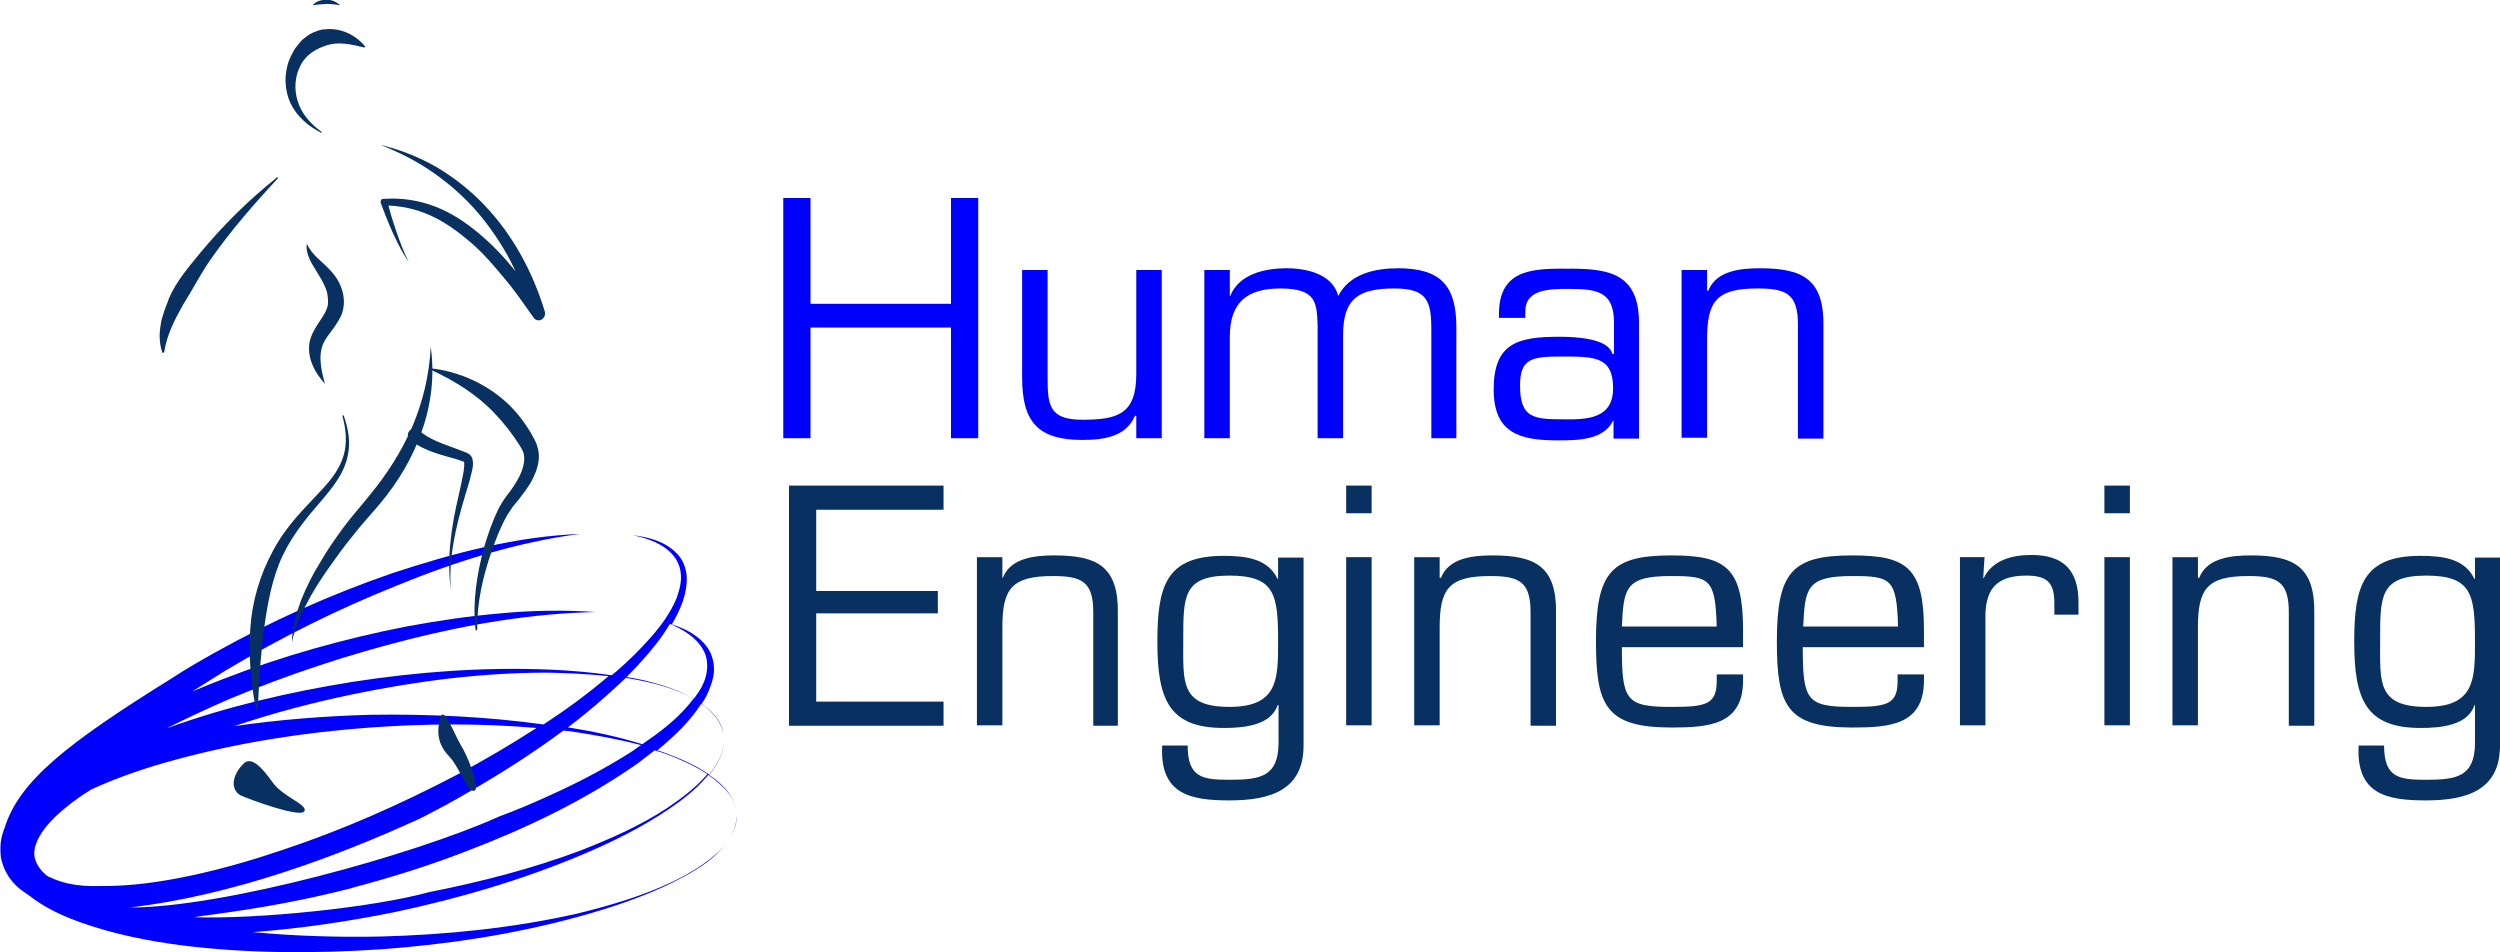 <?xml version="1.0" encoding="utf-8"?>
<!-- Generator: Adobe Illustrator 25.3.1, SVG Export Plug-In . SVG Version: 6.00 Build 0)  -->
<svg version="1.1" id="Layer_1" xmlns="http://www.w3.org/2000/svg" xmlns:xlink="http://www.w3.org/1999/xlink" x="0px" y="0px"
	 viewBox="0 0 569.4 216.9" style="enable-background:new 0 0 569.4 216.9;" xml:space="preserve">
<style type="text/css">
	.st0{fill:#0000FF;}
	.st1{fill:#083061;}
</style>
<g>
	<path class="st0" d="M166.2,190.9c-1,1.6-2.3,3-3.8,4.2c-2.9,2.4-6.2,4.3-9.6,5.9c-6.8,3.2-14.1,5.3-21.4,7.1
		c-14.7,3.3-29.7,4.8-44.7,5.2c-9.7,0.2-19.5-0.1-29.1-1c10.8-0.8,21.5-2.4,32-4.5c14.7-3.1,29.1-7.3,42.9-13.1
		c6.9-2.9,13.6-6.2,19.8-10.4c3.1-2.1,6.1-4.4,8.5-7.2c0.2-0.2,0.3-0.4,0.5-0.6c0.1,0.1,0.2,0.1,0.3,0.2c1.5,1.1,3,2.3,4.2,3.8
		c1.2,1.5,2,3.3,2.1,5.2c-0.1-1.9-0.9-3.7-2-5.2c-1.1-1.5-2.6-2.8-4.1-3.8c-0.1-0.1-0.2-0.1-0.3-0.2c1-1.2,1.9-2.5,2.5-3.9
		c0.7-1.7,1.1-3.6,0.8-5.5c0.3,1.8-0.1,3.7-0.8,5.4c-0.6,1.4-1.5,2.7-2.5,3.9c-3-2.1-6.3-3.5-9.7-4.8c-0.7-0.3-1.4-0.5-2.1-0.7
		c1.5-1.2,2.9-2.5,4.3-3.8c2.1-2,4.1-4.3,5.7-6.8c0.9,0.6,1.7,1.2,2.4,2c1.3,1.3,2.3,3,2.7,4.8c-0.3-1.8-1.3-3.5-2.6-4.8
		c-0.7-0.8-1.6-1.4-2.4-2c0.4-0.6,0.8-1.2,1.1-1.8c0.8-1.7,1.5-3.5,1.7-5.4c0.1-1.9-0.3-3.9-1.4-5.5c-2-2.9-5.1-4.4-8.2-5.4
		c1-1.6,1.8-3.3,2.5-5.2c0.6-1.8,1-3.7,0.9-5.6c-0.1-1.9-0.8-3.9-2.2-5.3c-2.7-2.8-6.5-3.8-10.1-4.2c3.5,0.7,7.2,2,9.4,4.8
		c1.1,1.4,1.6,3.1,1.6,4.8c0,1.7-0.5,3.4-1.1,5c-1.4,3.2-3.5,6.1-5.9,8.8c-2.4,2.7-4.9,5.2-7.7,7.6c-0.4,0.3-0.7,0.6-1.1,0.9
		c-4.7-0.7-9.5-1.1-14.3-1.3c-14.9-0.6-29.9,0.5-44.7,2.8c-14.4,2.3-28.6,5.6-42.4,10.6c4.8-2.4,9.7-4.7,14.6-6.8
		c13.2-5.5,26.8-10,40.7-13.5c13.9-3.5,28.1-5.9,42.5-6.2c-7.2-0.5-14.5-0.4-21.7,0.3c-7.2,0.6-14.4,1.7-21.5,3
		c-14.2,2.8-28.2,6.7-41.8,12c-2.3,0.9-4.6,1.8-6.9,2.8c2.5-1.6,5-3.2,7.6-4.8c12.4-7.4,25.4-13.9,38.9-19.3
		c13.4-5.5,27.4-9.9,41.8-11.8c-7.3,0.3-14.6,1.4-21.7,3c-7.2,1.6-14.2,3.7-21.2,6c-13.9,4.8-27.3,10.8-40.2,18
		c-3.4,1.9-6.7,3.8-9.9,5.9v0C15.3,169.3,4.3,177.9,1,188.7c-0.1,0.2-0.1,0.3-0.2,0.5c-0.4,1.2-0.7,2.5-0.7,3.8c0,0.1,0,0.1,0,0.1h0
		c0,1,0,2,0.3,3c0.6,2.4,2,4.5,3.7,6c0.8,0.7,1.7,1.3,2.6,1.9c0.4,0.3,0.8,0.6,1.2,0.9c3.4,2.4,7.1,4,10.8,5.3
		c7.4,2.6,15,4.1,22.6,5.1c15.2,1.9,30.5,1.9,45.6,0.9c15.1-1.1,30.2-3.4,44.8-7.4c7.3-2,14.5-4.4,21.3-7.7c3.4-1.7,6.7-3.5,9.6-6
		C163.9,193.9,165.2,192.5,166.2,190.9c1-1.6,1.7-3.4,1.6-5.3C167.8,187.4,167.2,189.3,166.2,190.9z M149.5,146.6
		c1.1-1.4,2.1-2.9,3.1-4.5c3,1.3,5.9,3,7.5,5.8c0.9,1.5,1.1,3.2,0.9,4.9c-0.2,1.7-0.9,3.3-1.8,4.7c-0.4,0.6-0.8,1.1-1.2,1.7
		c-0.2-0.1-0.4-0.2-0.6-0.4c-3.3-1.8-6.9-2.9-10.5-3.8c-1.4-0.3-2.8-0.6-4.2-0.8C145.1,151.8,147.4,149.3,149.5,146.6z M142.1,154.8
		c0.1-0.1,0.2-0.2,0.4-0.4c1.5,0.2,2.9,0.5,4.4,0.8c3.6,0.8,7.2,1.9,10.5,3.6c0.2,0.1,0.4,0.2,0.6,0.3c-1.7,2.2-3.6,4.2-5.8,6
		c-1.9,1.6-3.9,3-5.9,4.4c-5.5-1.7-11.1-2.9-16.7-3.8c-0.1,0-0.2,0-0.3,0C133.7,162.4,138,158.7,142.1,154.8z M80.5,158.1
		c14.5-3,29.3-4.9,44.2-4.9c4.6,0.1,9.3,0.3,13.9,0.8c-4.7,4-9.6,7.6-14.8,11c-13.1-1.8-26.3-2.4-39.6-2.2
		c-10.3,0.3-20.7,1.1-30.9,2.6C62.2,162.4,71.3,160,80.5,158.1z M15.4,201.2c-1.2-0.3-2.5-0.7-3.6-1.2c-0.2-0.1-0.3-0.2-0.5-0.2
		c-0.3-0.1-0.5-0.3-0.8-0.5c-1.4-1.2-2.3-2.6-2.6-4c-0.5-2.2,0.9-5.1,3.1-7.6c2.2-2.5,5-4.7,7.9-6.7c0.6-0.4,1.3-0.8,1.9-1.2
		c6.1-2.8,12.6-5,19.3-6.8c14.4-3.9,29.2-6.2,44.2-7.3c12.6-0.9,25.3-1,37.9,0.1c-5.9,3.8-12,7.4-18.2,10.7
		c-12.8,6.7-26.1,12.6-39.7,17.1c-6.8,2.3-13.7,4.3-20.7,5.8c-7,1.5-14.1,2.5-21,2.4C20.1,201.9,17.6,201.7,15.4,201.2z M29.5,206.7
		c23.2-2.7,47-11.5,66-20.2c0.4-0.2,0.8-0.4,1.2-0.6l0,0c3.3-1.7,6.5-3.4,9.7-5.3c7.5-4.3,14.9-9,21.9-14.2c0.4,0,0.8,0.1,1.2,0.1
		c5.5,0.8,11.1,1.8,16.5,3.2c-0.8,0.5-1.5,1.1-2.3,1.6c-6,3.8-12.3,7.1-18.8,10c-3.7,1.7-7.5,3.3-11.3,4.7c-0.1,0-0.1,0.1-0.2,0.1
		C94.4,194.6,51.1,206.7,29.5,206.7z M44.2,208.9c4.2-0.7,16.8-2,31.7-5.6c1.4-0.3,2.8-0.7,4.1-1c0.2-0.1,0.4-0.1,0.6-0.2
		c8.7-2.3,17.3-5,25.8-8.3c13.6-5.2,26.8-11.5,38.8-19.9c1.3-1,2.6-2,3.9-3c0.8,0.2,1.6,0.5,2.3,0.7c3.4,1.3,6.7,2.7,9.7,4.7
		c-0.2,0.2-0.3,0.4-0.5,0.6c-2.5,2.8-5.5,5-8.6,7.1c-6.2,4.1-13.1,7.1-20,9.8c-11,4.1-22.3,7-33.8,9.3c0,0-0.1,0-0.1,0
		C84.8,206.8,58.1,209.4,44.2,208.9z"/>
	<g>
		<path class="st1" d="M185.9,134.6h27.7v5.1h-27.7v20.1h29v5.5h-35.2v-54.7h35.2v5.5h-29V134.6z"/>
		<path class="st1" d="M228.3,131.6h0.1c1.8-4.6,7.4-5.1,11.8-5.1c9.8,0,14.6,2.6,14.4,13.3v25.5H249v-25.9c0-7-2.7-8.2-9.2-8.2
			c-9.4,0-11.5,2.9-11.5,11.7v22.3h-5.8v-38.3h5.8V131.6z"/>
		<path class="st1" d="M296.9,169.8c0,10.2-7.6,12.5-16.9,12.5c-8.9,0-15.9-1.4-15.3-12.5h5.8c0,7.4,3.5,7.8,9.6,7.8
			c6.9,0,11-0.7,11.1-8.2v-8.8H291c-1.6,4.7-7.8,5.2-12.3,5.2c-12.4,0-15.1-6.4-15.1-19.6c0-12.8,2-19.6,15.1-19.6
			c5.3,0,10.1,0.7,12.3,5.3l0.1-0.1v-4.8h5.8V169.8z M291.1,146.1c0-10.7-0.7-15-11.1-15c-10.7,0-10.5,4.9-10.5,15
			c0,9.2-0.7,14.9,10.5,14.9C291.1,161,291.1,154.7,291.1,146.1z"/>
		<path class="st1" d="M312.4,116.9h-5.8v-6.3h5.8V116.9z M312.4,165.2h-5.8v-38.3h5.8V165.2z"/>
		<path class="st1" d="M328.1,131.6h0.1c1.8-4.6,7.4-5.1,11.8-5.1c9.8,0,14.6,2.6,14.4,13.3v25.5h-5.8v-25.9c0-7-2.7-8.2-9.2-8.2
			c-9.4,0-11.5,2.9-11.5,11.7v22.3h-5.8v-38.3h5.8V131.6z"/>
		<path class="st1" d="M397,153.6v1.4c0,10.1-7.8,10.7-16.3,10.7c-15,0-17.2-5-17.2-19.6c0-15.9,3.5-19.6,17.2-19.6
			c12.4,0,16.3,2.8,16.3,17v3.9h-27.6c0,12.1,0.9,13.6,11.2,13.6c7.9,0,10.4-0.5,10.4-5.9v-1.5H397z M391,142.7
			c-0.3-10.9-1.6-11.5-10.4-11.5c-10.4,0-10.8,2.7-11.2,11.5H391z"/>
		<path class="st1" d="M438.2,153.6v1.4c0,10.1-7.8,10.7-16.3,10.7c-15,0-17.2-5-17.2-19.6c0-15.9,3.5-19.6,17.2-19.6
			c12.4,0,16.3,2.8,16.3,17v3.9h-27.6c0,12.1,0.9,13.6,11.2,13.6c7.9,0,10.4-0.5,10.4-5.9v-1.5H438.2z M432.3,142.7
			c-0.3-10.9-1.6-11.5-10.4-11.5c-10.4,0-10.8,2.7-11.2,11.5H432.3z"/>
		<path class="st1" d="M452,126.9l-0.3,4.7l0.1,0.1c2-4.2,6.6-5.3,10.9-5.3c7.4,0,10.7,3.6,10.7,10.8v2.8h-5.5v-2.6
			c0-4.7-1.6-6.3-6.4-6.3c-7.1,0-9.5,3.4-9.3,10.2v23.9h-5.8v-38.3H452z"/>
		<path class="st1" d="M485.1,116.9h-5.8v-6.3h5.8V116.9z M485.1,165.2h-5.8v-38.3h5.8V165.2z"/>
		<path class="st1" d="M500.8,131.6h0.1c1.8-4.6,7.4-5.1,11.8-5.1c9.8,0,14.6,2.6,14.4,13.3v25.5h-5.8v-25.9c0-7-2.7-8.2-9.2-8.2
			c-9.4,0-11.5,2.9-11.5,11.7v22.3h-5.8v-38.3h5.8V131.6z"/>
		<path class="st1" d="M569.4,169.8c0,10.2-7.6,12.5-16.9,12.5c-8.9,0-15.9-1.4-15.3-12.5h5.8c0,7.4,3.5,7.8,9.6,7.8
			c6.9,0,11-0.7,11.1-8.2v-8.8h-0.1c-1.6,4.7-7.8,5.2-12.3,5.2c-12.4,0-15.1-6.4-15.1-19.6c0-12.8,2-19.6,15.1-19.6
			c5.3,0,10.1,0.7,12.3,5.3l0.1-0.1v-4.8h5.8V169.8z M563.7,146.1c0-10.7-0.7-15-11.1-15c-10.7,0-10.5,4.9-10.5,15
			c0,9.2-0.7,14.9,10.5,14.9C563.7,161,563.7,154.7,563.7,146.1z"/>
	</g>
	<g>
		<path class="st0" d="M222.8,99.8h-6.2V74.6h-32v25.2h-6.2V45.1h6.2v24.1h32V45.1h6.2V99.8z"/>
		<path class="st0" d="M258.6,94.7h-0.1c-2,4.7-6.9,5.5-12,5.5c-10.1,0-13.7-4.1-13.7-14.2V61.5h5.8v24.6c0,6.2,0.4,9.5,7.9,9.5
			c8.1,0,12.3-1.3,12.3-10.4V61.5h5.8v38.3h-5.8V94.7z"/>
		<path class="st0" d="M280.1,67.4h0.1c2-5,7.9-6.3,12.8-6.3c4.6,0,10.5,1.3,11.8,6.3c2.6-5.1,8.5-6.3,13.6-6.3
			c9.8,0,13.3,4,13.3,13.5v25.2H326V75.1c0-6.5-0.9-9.4-8.4-9.4c-8.2,0-11.7,2.3-11.7,10.6v23.5h-5.8V74.1c-0.2-5.1-0.2-8.4-8.5-8.4
			c-7.6,0-11.5,3.2-11.5,11v23.1h-5.8V61.5h5.8V67.4z"/>
		<path class="st0" d="M367.5,99.8v-3.9l-0.1-0.1c-2.2,4.4-7.8,4.5-12.6,4.5c-8.6,0-14.6-1.6-14.6-11.6c0-10.6,5.5-12,15-12
			c3.8,0,11.2,0.4,12,3.9h0.4v-7.1c0-7-3.7-7.7-10.2-7.7c-4.5,0-10.1,0-10,5.3v1.3h-6v-0.8c0-9.8,6.8-10.5,15.3-10.4
			c9.6-0.1,16.7,0.9,16.6,12.6v26.1H367.5z M367.4,88.4c0-7.2-4.3-7.2-11.6-7.2c-6.9,0-9.6,0.4-9.6,6.6c0,7.3,3,7.7,9.6,7.7
			C361.5,95.6,367.4,95.4,367.4,88.4z"/>
		<path class="st0" d="M389,66.2h0.1c1.8-4.6,7.4-5.1,11.8-5.1c9.8,0,14.6,2.6,14.4,13.3v25.5h-5.8V73.9c0-7-2.7-8.2-9.2-8.2
			c-9.4,0-11.5,2.9-11.5,11.7v22.3h-5.8V61.5h5.8V66.2z"/>
	</g>
	<path class="st1" d="M55.3,174.1c-3.1,3.3-2.3,6.2-0.4,7.1c2,0.9,13.4,5.1,14.4,3.6s-4.9-3.3-7.2-6.6
		C59.8,175,57.2,171.9,55.3,174.1z"/>
	<path class="st1" d="M100.3,163.4c-1.1,4-0.2,6.6,2.1,9c2.3,2.4,4,8.1,5.6,7.7s-1.7-8.4-3.1-10.5
		C103.6,167.5,101.1,160.6,100.3,163.4z"/>
	<path class="st1" d="M58.3,161.5c-1.2-6-1.7-12.1-1.3-18.3c0.4-6.2,2.2-12.3,5.2-17.8c1.5-2.8,3.3-5.3,5.3-7.6
		c2-2.3,4.2-4.5,6.2-6.7c2-2.2,3.8-4.6,4.6-7.5c0.8-2.8,0.5-5.9-0.3-8.8c0-0.1,0-0.2,0.1-0.2c0.1,0,0.2,0,0.2,0.1
		c1,2.8,1.6,6,0.9,9.1c-0.6,3.1-2.4,5.8-4.3,8.2c-1.9,2.4-4,4.6-5.8,7c-1.8,2.3-3.4,4.8-4.7,7.5c-2.5,5.3-3.5,11.2-4.3,17
		c-0.4,2.9-0.6,5.9-0.9,8.9l-0.5,9.1c0,0.1-0.1,0.1-0.2,0.1C58.4,161.6,58.3,161.6,58.3,161.5z"/>
	<path class="st1" d="M66.5,146.3c0-3.2,0.9-6.4,2-9.4c1.2-3,2.6-5.9,4.3-8.6c1.6-2.8,3.4-5.4,5.3-8c1.9-2.6,4.1-5,6-7.4
		c4-4.8,7.3-10,9.8-15.7c2.4-5.7,3.9-11.8,4.2-18.2c0.9,6.3,0.2,12.9-2,19.1c-2.1,6.2-5.5,11.8-9.7,16.8c-2.1,2.5-4.2,4.7-6.1,7.2
		c-2,2.4-3.8,5-5.6,7.5c-1.8,2.6-3.5,5.2-4.9,8C68.3,140.3,67.1,143.2,66.5,146.3z"/>
	<path class="st1" d="M108.3,143.3c-0.7-6.2,0.3-12.4,1.9-18.5c0.9-3,1.9-6,3.3-8.8c0.3-0.7,0.8-1.4,1.2-2.1
		c0.5-0.7,0.9-1.3,1.4-1.9c0.9-1.2,1.7-2.5,2.3-3.7c0.6-1.3,1-2.6,1-3.8c0-0.6-0.1-1.2-0.3-1.7c-0.2-0.5-0.5-0.9-0.9-1.6
		c-1.6-2.5-3.4-4.8-5.4-6.9c-4-4.3-9.1-7.5-14.7-10.1c-0.1,0-0.1-0.2-0.1-0.2c0-0.1,0.1-0.1,0.2-0.1c6.2,0.7,12.4,3.4,17.2,7.8
		c2.4,2.2,4.4,4.9,5.9,7.6c0.3,0.6,0.9,1.5,1.1,2.5c0.3,0.9,0.4,1.9,0.3,2.9c-0.2,1.9-0.9,3.5-1.7,5c-0.8,1.4-1.8,2.7-2.8,4
		c-0.5,0.6-1,1.2-1.4,1.7c-0.4,0.6-0.8,1.2-1.2,1.8c-1.5,2.6-2.6,5.4-3.6,8.3c-2,5.7-3.4,11.8-3.3,17.9c0,0.1-0.1,0.2-0.2,0.2
		C108.4,143.5,108.3,143.4,108.3,143.3z"/>
	<path class="st1" d="M102.7,134.5c-1-7.3,0.1-14.7,1.8-21.8c0.4-1.8,0.8-3.6,1.1-5.3c0.1-0.8,0.2-1.8,0.1-2.2c0-0.1,0,0,0,0
		l-0.5-0.2c-0.4-0.1-0.8-0.3-1.2-0.4c-3.4-1-7.2-1.8-10.5-4.3c-0.7-0.5-0.8-1.5-0.3-2.1c0.5-0.7,1.5-0.8,2.1-0.3
		c0,0,0.1,0.1,0.1,0.1c2.4,2.2,5.9,3.2,9.3,4.5c0.4,0.2,0.9,0.3,1.3,0.5c0.3,0.1,0.4,0.2,0.8,0.4c0.5,0.3,0.7,0.8,0.8,1.1
		c0.3,1.4,0,2.3-0.2,3.2c-0.4,1.8-1,3.6-1.5,5.3C103.8,120,102.1,127.2,102.7,134.5z"/>
	<path class="st1" d="M74,87.4c-2-2.2-3.8-5.1-3.6-8.6c0.1-1.8,1-3.4,1.8-4.7c0.8-1.3,1.7-2.4,2.1-3.5c0.5-1,0.5-2,0.3-3.3
		c-0.1-1.2-0.7-2.3-1.3-3.5L71,60c-0.7-1.3-1.4-3-1.1-4.5c1.2,2.8,3.7,4.1,5.8,6.6c2.1,2.4,3.5,6.2,2,9.8c-1.6,3.3-3.8,4.9-4.4,7.3
		C72.6,81.5,73.2,84.5,74,87.4z"/>
	<path class="st1" d="M63.4,40.5c-2.8,3-5.5,6-8.1,9.1c-2.6,3.1-5.1,6.3-7.4,9.6c-2.3,3.3-4.1,6.9-6.2,10.2
		c-1.9,3.4-3.7,6.8-4.3,10.8L37,80.4c-0.7-2-0.8-4.3-0.4-6.4c0.1-1.1,0.5-2.1,0.8-3.1c0.3-1,0.8-2,1.1-3c1.7-3.9,4.5-7.1,7.1-10.3
		c5.3-6.4,11.1-12.1,17.5-17.2L63.4,40.5z"/>
	<path class="st1" d="M86.7,33c4.5,1.1,8.8,2.8,12.8,5.1c4,2.4,7.7,5.3,10.9,8.7c6.5,6.8,11,15.3,13.7,24.2c0.2,0.8-0.2,1.6-1,1.9
		c-0.6,0.2-1.3-0.1-1.6-0.6l0,0c-2.2-3.1-4.3-6.2-6.7-9c-2.4-2.9-4.8-5.7-7.6-8.1c-2.8-2.4-5.8-4.6-9.1-6.1
		c-3.3-1.5-6.9-2.3-10.6-2.3l0.7-1c0.6,2.4,1.3,4.7,2.1,7c0.8,2.3,1.6,4.6,2.8,6.8c-1.5-2-2.5-4.2-3.6-6.5c-1-2.2-1.9-4.5-2.8-6.9
		c-0.1-0.4,0.1-0.8,0.4-0.9c0.1,0,0.1,0,0.2,0l0.1,0c3.9-0.3,7.9,0.3,11.6,1.7c3.7,1.4,7,3.6,10,6.1c3,2.5,5.7,5.3,8.1,8.3
		c2.4,3,4.7,6.1,6.9,9.2l-2.7,1.3c-1.2-4.3-3-8.5-5-12.4c-2.1-4-4.6-7.7-7.5-11.1c-2.9-3.4-6.3-6.4-10-9C95,36.7,90.9,34.7,86.7,33z
		"/>
	<path class="st1" d="M73.1,30.2c-2.8-1.4-5.4-3.6-6.9-6.6c-1.4-3-1.6-6.7-0.3-10c0.3-0.8,0.8-1.6,1.2-2.4c0.5-0.7,1.1-1.4,1.7-2.1
		c0.7-0.5,1.4-1.2,2.3-1.6c0.9-0.3,1.7-0.8,2.7-0.8c3.8-0.5,7.2,1.3,9.3,3.8c0.1,0.1,0.1,0.2,0,0.3c0,0-0.1,0-0.2,0
		c-3.2-0.8-6-1.3-8.4-0.5c-2.3,0.7-4.7,2-6,4.5c-1.3,2.4-1.6,5.4-0.7,8.2c0.8,2.8,2.9,5.2,5.4,7c0.1,0.1,0.1,0.2,0.1,0.3
		C73.3,30.2,73.2,30.3,73.1,30.2z"/>
	<path class="st1" d="M71.2,1.2c0.4-0.5,0.9-0.8,1.5-1c0.5-0.2,1.1-0.2,1.6-0.3c0.5,0.1,1.1,0.1,1.6,0.3c0.5,0.2,1,0.5,1.5,0.9l0,0
		c0,0,0,0,0,0.1c0,0,0,0,0,0c-1-0.2-2-0.3-3.1-0.3C73.3,1,72.2,1,71.2,1.2C71.2,1.3,71.2,1.3,71.2,1.2C71.2,1.3,71.2,1.3,71.2,1.2
		L71.2,1.2z"/>
</g>
</svg>
